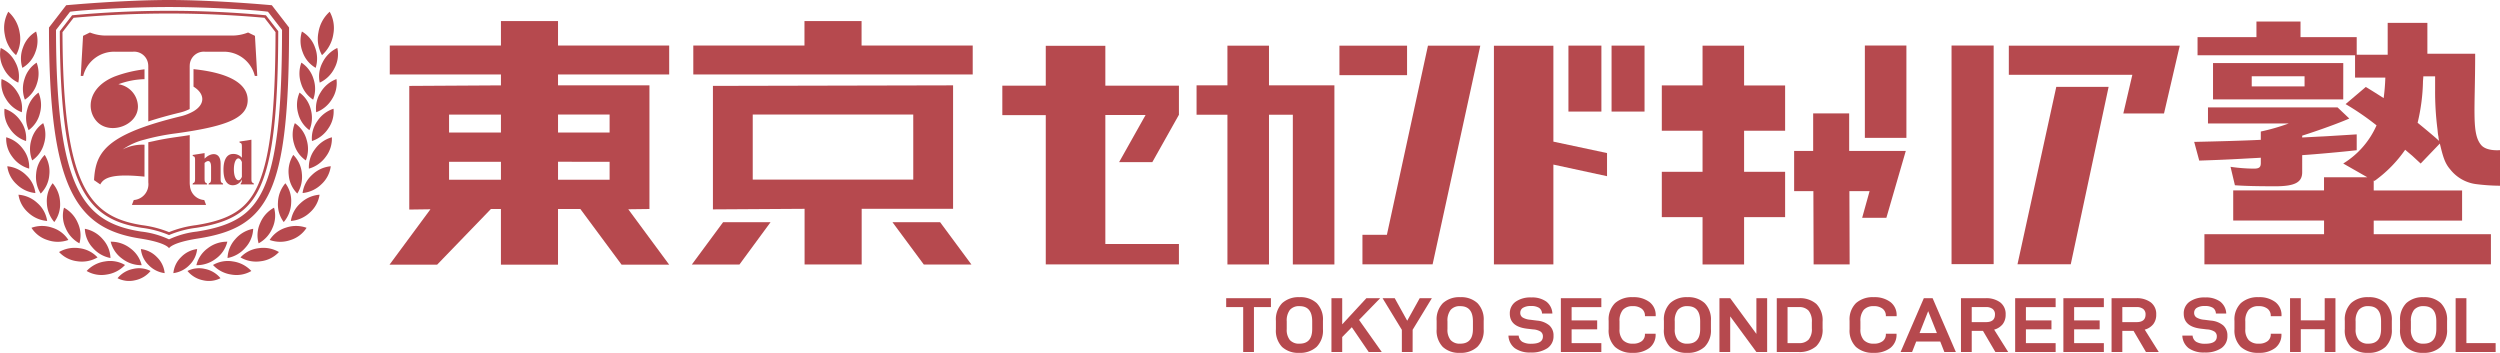 <svg id="グループ_248112" data-name="グループ 248112" xmlns="http://www.w3.org/2000/svg" width="400" height="56.457" viewBox="0 0 400 56.457">
  <path id="パス_117032" data-name="パス 117032" d="M384.942,568.158v7.186h-1.721v-7.186H380.5v-1.423h7.16v1.423Z" transform="translate(-184.311 -519.024)" fill="#b6494e"/>
  <path id="パス_117033" data-name="パス 117033" d="M389.458,571.681v-1.348a3.711,3.711,0,0,1,1.005-2.831,3.886,3.886,0,0,1,2.778-.949,3.821,3.821,0,0,1,2.745.949,3.722,3.722,0,0,1,1,2.831v1.348a3.691,3.691,0,0,1-1.018,2.826,3.913,3.913,0,0,1-2.78.953,3.8,3.8,0,0,1-2.745-.947,3.762,3.762,0,0,1-.985-2.832m5.807-1.26q0-2.433-2.024-2.432a1.9,1.9,0,0,0-1.544.6,2.794,2.794,0,0,0-.506,1.833v1.235a2.6,2.6,0,0,0,.506,1.759,1.949,1.949,0,0,0,1.544.574q2.023,0,2.024-2.333Z" transform="translate(-185.313 -519.004)" fill="#b6494e"/>
  <path id="パス_117034" data-name="パス 117034" d="M401.185,572.949v2.4h-1.722v-8.608h1.722v4.179l3.863-4.179h2.207l-3.376,3.468,3.639,5.139h-2.089l-2.707-3.968Z" transform="translate(-186.432 -519.024)" fill="#b6494e"/>
  <path id="パス_117035" data-name="パス 117035" d="M413.479,575.344h-1.721V571.8l-3.087-5.066h1.944l2,3.606,2-3.606h1.945l-3.074,5.052Z" transform="translate(-187.461 -519.024)" fill="#b6494e"/>
  <path id="パス_117036" data-name="パス 117036" d="M418.412,571.681v-1.348a3.711,3.711,0,0,1,1.005-2.831,3.886,3.886,0,0,1,2.778-.949,3.821,3.821,0,0,1,2.745.949,3.723,3.723,0,0,1,1,2.831v1.348a3.691,3.691,0,0,1-1.018,2.826,3.914,3.914,0,0,1-2.78.953,3.8,3.8,0,0,1-2.745-.947,3.763,3.763,0,0,1-.985-2.832m5.807-1.26q0-2.433-2.024-2.432a1.9,1.9,0,0,0-1.544.6,2.793,2.793,0,0,0-.506,1.833v1.235a2.6,2.6,0,0,0,.506,1.759,1.949,1.949,0,0,0,1.544.574q2.024,0,2.024-2.333Z" transform="translate(-188.55 -519.004)" fill="#b6494e"/>
  <path id="パス_117037" data-name="パス 117037" d="M431.344,572.709h1.642a1.3,1.3,0,0,0,.584.992,2.762,2.762,0,0,0,1.44.306q1.852,0,1.851-1.161a.907.907,0,0,0-.367-.78,2.551,2.551,0,0,0-1.209-.355l-.959-.112q-2.759-.324-2.76-2.408a2.252,2.252,0,0,1,.92-1.9A4.086,4.086,0,0,1,435,566.6a3.884,3.884,0,0,1,2.405.661,2.542,2.542,0,0,1,.972,1.909h-1.657a1.14,1.14,0,0,0-.478-.911,2.31,2.31,0,0,0-1.282-.287,2.346,2.346,0,0,0-1.288.287.918.918,0,0,0-.433.81.84.84,0,0,0,.38.736,2.806,2.806,0,0,0,1.222.363l1.09.137a3.519,3.519,0,0,1,1.958.767,2.115,2.115,0,0,1,.67,1.654,2.294,2.294,0,0,1-.971,1.989,4.529,4.529,0,0,1-2.667.692,4.146,4.146,0,0,1-2.562-.692,2.657,2.657,0,0,1-1.011-2" transform="translate(-189.996 -519.008)" fill="#b6494e"/>
  <path id="パス_117038" data-name="パス 117038" d="M442.51,570.292H446.6v1.423H442.51v2.208h4.756v1.422h-6.476v-8.608h6.476v1.423H442.51Z" transform="translate(-191.052 -519.024)" fill="#b6494e"/>
  <path id="パス_117039" data-name="パス 117039" d="M449.4,571.681v-1.347a3.674,3.674,0,0,1,1.024-2.832,4.042,4.042,0,0,1,2.851-.949,4.189,4.189,0,0,1,2.661.78,2.6,2.6,0,0,1,.992,2.165v.1H455.21v-.05a1.4,1.4,0,0,0-.511-1.142,2.189,2.189,0,0,0-1.419-.417,2.042,2.042,0,0,0-1.609.6,2.7,2.7,0,0,0-.532,1.832v1.235a2.489,2.489,0,0,0,.539,1.759,2.11,2.11,0,0,0,1.616.574,2.207,2.207,0,0,0,1.412-.405,1.35,1.35,0,0,0,.5-1.116V572.4h1.709v.063a2.665,2.665,0,0,1-.986,2.208,4.159,4.159,0,0,1-2.667.786,4.019,4.019,0,0,1-2.844-.947,3.689,3.689,0,0,1-1.018-2.832" transform="translate(-192.016 -519.004)" fill="#b6494e"/>
  <path id="パス_117040" data-name="パス 117040" d="M459.353,571.681v-1.348a3.711,3.711,0,0,1,1-2.831,3.885,3.885,0,0,1,2.779-.949,3.82,3.82,0,0,1,2.744.949,3.725,3.725,0,0,1,1,2.831v1.348a3.691,3.691,0,0,1-1.017,2.826,3.913,3.913,0,0,1-2.779.953,3.8,3.8,0,0,1-2.746-.947,3.759,3.759,0,0,1-.984-2.832m5.805-1.26q0-2.433-2.022-2.432a1.906,1.906,0,0,0-1.545.6,2.793,2.793,0,0,0-.5,1.833v1.235a2.6,2.6,0,0,0,.5,1.759,1.95,1.95,0,0,0,1.545.574q2.022,0,2.022-2.333Z" transform="translate(-193.128 -519.004)" fill="#b6494e"/>
  <path id="パス_117041" data-name="パス 117041" d="M476.991,575.344h-1.721l-4.19-5.7v5.7h-1.722v-8.608h1.722l4.19,5.714v-5.714h1.721Z" transform="translate(-194.247 -519.024)" fill="#b6494e"/>
  <path id="パス_117042" data-name="パス 117042" d="M483.223,566.737a3.959,3.959,0,0,1,2.8.923,3.711,3.711,0,0,1,.993,2.844v1.06a3.685,3.685,0,0,1-1.012,2.851,4.057,4.057,0,0,1-2.851.929h-3.468v-8.607Zm1.563,6.618a2.614,2.614,0,0,0,.513-1.791v-.972a2.749,2.749,0,0,0-.513-1.852,1.992,1.992,0,0,0-1.576-.581h-1.8v5.764h1.8a2.018,2.018,0,0,0,1.576-.568" transform="translate(-195.402 -519.024)" fill="#b6494e"/>
  <path id="パス_117043" data-name="パス 117043" d="M492.8,571.681v-1.347a3.674,3.674,0,0,1,1.026-2.832,4.038,4.038,0,0,1,2.85-.949,4.19,4.19,0,0,1,2.661.78,2.6,2.6,0,0,1,.992,2.165v.1h-1.722v-.05a1.4,1.4,0,0,0-.512-1.142,2.189,2.189,0,0,0-1.419-.417,2.042,2.042,0,0,0-1.61.6,2.7,2.7,0,0,0-.532,1.832v1.235a2.489,2.489,0,0,0,.539,1.759,2.11,2.11,0,0,0,1.615.574,2.206,2.206,0,0,0,1.413-.405,1.351,1.351,0,0,0,.506-1.116V572.4h1.707v.063a2.664,2.664,0,0,1-.985,2.208,4.158,4.158,0,0,1-2.666.786,4.02,4.02,0,0,1-2.845-.947,3.69,3.69,0,0,1-1.018-2.832" transform="translate(-196.868 -519.004)" fill="#b6494e"/>
  <path id="パス_117044" data-name="パス 117044" d="M504.487,573.673l-.658,1.672h-1.839l3.718-8.608h1.406l3.719,8.608h-1.84l-.657-1.672Zm1.918-4.865-1.38,3.505H507.8Z" transform="translate(-197.896 -519.024)" fill="#b6494e"/>
  <path id="パス_117045" data-name="パス 117045" d="M514.589,571.964v3.381h-1.721v-8.608h3.941a3.708,3.708,0,0,1,2.346.674,2.322,2.322,0,0,1,.86,1.946,2.428,2.428,0,0,1-.467,1.528,2.632,2.632,0,0,1-1.372.88l2.247,3.58h-2.05l-1.984-3.381Zm2.273-1.4q1.445,0,1.446-1.21a1.072,1.072,0,0,0-.381-.9,1.682,1.682,0,0,0-1.065-.3h-2.273v2.408Z" transform="translate(-199.112 -519.024)" fill="#b6494e"/>
  <path id="パス_117046" data-name="パス 117046" d="M524.4,570.292h4.086v1.423H524.4v2.208h4.755v1.422h-6.477v-8.608h6.477v1.423H524.4Z" transform="translate(-200.253 -519.024)" fill="#b6494e"/>
  <path id="パス_117047" data-name="パス 117047" d="M533.079,570.292h4.085v1.423h-4.085v2.208h4.756v1.422h-6.476v-8.608h6.476v1.423h-4.756Z" transform="translate(-201.218 -519.024)" fill="#b6494e"/>
  <path id="パス_117048" data-name="パス 117048" d="M541.755,571.964v3.381h-1.722v-8.608h3.941a3.708,3.708,0,0,1,2.346.674,2.322,2.322,0,0,1,.86,1.946,2.426,2.426,0,0,1-.467,1.528,2.632,2.632,0,0,1-1.372.88l2.247,3.58h-2.05l-1.984-3.381Zm2.272-1.4q1.445,0,1.446-1.21a1.072,1.072,0,0,0-.381-.9,1.682,1.682,0,0,0-1.065-.3h-2.272v2.408Z" transform="translate(-202.184 -519.024)" fill="#b6494e"/>
  <path id="パス_117049" data-name="パス 117049" d="M552.774,572.709h1.642a1.3,1.3,0,0,0,.584.992,2.761,2.761,0,0,0,1.44.306q1.852,0,1.851-1.161a.907.907,0,0,0-.367-.78,2.551,2.551,0,0,0-1.209-.355l-.959-.112Q553,571.275,553,569.191a2.252,2.252,0,0,1,.92-1.9,4.086,4.086,0,0,1,2.509-.692,3.884,3.884,0,0,1,2.4.661,2.542,2.542,0,0,1,.972,1.909h-1.656a1.141,1.141,0,0,0-.478-.911,2.309,2.309,0,0,0-1.282-.287,2.345,2.345,0,0,0-1.288.287.918.918,0,0,0-.433.81.842.842,0,0,0,.38.736,2.806,2.806,0,0,0,1.222.363l1.09.137a3.519,3.519,0,0,1,1.958.767,2.115,2.115,0,0,1,.67,1.654,2.293,2.293,0,0,1-.972,1.989,4.526,4.526,0,0,1-2.667.692,4.145,4.145,0,0,1-2.561-.692,2.657,2.657,0,0,1-1.011-2" transform="translate(-203.601 -519.008)" fill="#b6494e"/>
  <path id="パス_117050" data-name="パス 117050" d="M562.159,571.681v-1.347a3.674,3.674,0,0,1,1.026-2.832,4.038,4.038,0,0,1,2.85-.949,4.189,4.189,0,0,1,2.661.78,2.6,2.6,0,0,1,.992,2.165v.1h-1.721v-.05a1.4,1.4,0,0,0-.512-1.142,2.189,2.189,0,0,0-1.419-.417,2.042,2.042,0,0,0-1.609.6,2.7,2.7,0,0,0-.532,1.832v1.235a2.49,2.49,0,0,0,.539,1.759,2.109,2.109,0,0,0,1.615.574,2.206,2.206,0,0,0,1.413-.405,1.35,1.35,0,0,0,.506-1.116V572.4h1.707v.063a2.664,2.664,0,0,1-.985,2.208,4.158,4.158,0,0,1-2.666.786,4.019,4.019,0,0,1-2.845-.947,3.689,3.689,0,0,1-1.019-2.832" transform="translate(-204.645 -519.004)" fill="#b6494e"/>
  <path id="パス_117051" data-name="パス 117051" d="M579.43,575.344h-1.721V571.7h-3.823v3.643h-1.722v-8.608h1.722v3.543h3.823v-3.543h1.721Z" transform="translate(-205.758 -519.024)" fill="#b6494e"/>
  <path id="パス_117052" data-name="パス 117052" d="M582.024,571.681v-1.348a3.714,3.714,0,0,1,1-2.831,3.888,3.888,0,0,1,2.779-.949,3.824,3.824,0,0,1,2.745.949,3.728,3.728,0,0,1,1,2.831v1.348a3.694,3.694,0,0,1-1.017,2.826,3.915,3.915,0,0,1-2.78.953,3.8,3.8,0,0,1-2.746-.947,3.763,3.763,0,0,1-.984-2.832m5.806-1.26q0-2.433-2.023-2.432a1.9,1.9,0,0,0-1.544.6,2.793,2.793,0,0,0-.506,1.833v1.235a2.6,2.6,0,0,0,.506,1.759,1.946,1.946,0,0,0,1.544.574q2.022,0,2.023-2.333Z" transform="translate(-206.856 -519.004)" fill="#b6494e"/>
  <path id="パス_117053" data-name="パス 117053" d="M591.971,571.681v-1.348a3.711,3.711,0,0,1,1-2.831,3.885,3.885,0,0,1,2.779-.949,3.821,3.821,0,0,1,2.744.949,3.726,3.726,0,0,1,1,2.831v1.348a3.69,3.69,0,0,1-1.018,2.826,3.912,3.912,0,0,1-2.779.953,3.8,3.8,0,0,1-2.746-.947,3.759,3.759,0,0,1-.984-2.832m5.805-1.26q0-2.433-2.022-2.432a1.906,1.906,0,0,0-1.545.6,2.794,2.794,0,0,0-.5,1.833v1.235a2.6,2.6,0,0,0,.5,1.759,1.95,1.95,0,0,0,1.545.574q2.022,0,2.022-2.333Z" transform="translate(-207.962 -519.004)" fill="#b6494e"/>
  <path id="パス_117054" data-name="パス 117054" d="M603.7,566.736v7.185h4.677v1.423h-6.4v-8.608Z" transform="translate(-209.075 -519.024)" fill="#b6494e"/>
  <path id="パス_117055" data-name="パス 117055" d="M206.843,517.418l-2.757-3.57s-9.024-.836-16.45-.836-16.453.836-16.453.836l-2.754,3.57c0,25.721,4.3,32.151,14.582,33.757,4.27.668,4.626,1.558,4.626,1.558s.354-.89,4.623-1.558c11.283-1.763,14.583-7.1,14.583-33.757M187.637,551.31a14.312,14.312,0,0,0-4.45-1.247c-9.193-1.435-13.591-6.645-13.634-32.259l2.249-2.911c1.884-.285,9.5-.757,15.836-.757s13.951.472,15.834.757l2.248,2.911c-.017,13.27-.9,20.869-2.959,25.359-1.88,4.109-4.772,5.978-10.673,6.9a14.319,14.319,0,0,0-4.45,1.247" transform="translate(-160.593 -513.012)" fill="#b6494e"/>
  <path id="パス_117056" data-name="パス 117056" d="M205.33,518.224l-1.974-2.551a168.409,168.409,0,0,0-31.01,0l-1.97,2.551c.067,25.009,4.289,30.076,13.12,31.456a16.281,16.281,0,0,1,4.357,1.161,16.218,16.218,0,0,1,4.356-1.161c5.664-.884,8.434-2.663,10.215-6.554,2.009-4.389,2.878-11.843,2.906-24.9m-13.187,31.03a17.274,17.274,0,0,0-4.29,1.113,17.343,17.343,0,0,0-4.292-1.113c-8.571-1.341-12.671-6.308-12.753-30.881l1.775-2.3a171.19,171.19,0,0,1,30.538,0l1.774,2.3c-.03,12.905-.89,20.256-2.863,24.575-1.712,3.736-4.39,5.446-9.889,6.307" transform="translate(-160.81 -513.229)" fill="#b6494e"/>
  <path id="パス_117057" data-name="パス 117057" d="M200.924,518.862a6.964,6.964,0,0,1-2.684.491H178.3a6.947,6.947,0,0,1-2.681-.491l-1.1.538-.368,6.412h.393a5.088,5.088,0,0,1,5.212-3.869h2.689a2.253,2.253,0,0,1,2.5,2.133l.009.16V533.1c1.429-.472,3.075-.937,4.971-1.4a7.487,7.487,0,0,0,1.655-.591v-6.872l.008-.169a2.254,2.254,0,0,1,2.5-2.124h2.693A5.09,5.09,0,0,1,202,525.811h.391l-.368-6.412Z" transform="translate(-161.23 -513.663)" fill="#b6494e"/>
  <path id="パス_117058" data-name="パス 117058" d="M192.66,545.579a4.187,4.187,0,0,1-.05-.66v-7.566q-1.013.162-2.12.314c-1.419.2-2.616.414-3.63.648l-.875.184v6.42a2.533,2.533,0,0,1-2.325,2.823l-.3.78h11.866l-.294-.78a2.452,2.452,0,0,1-2.275-2.162" transform="translate(-162.255 -515.737)" fill="#b6494e"/>
  <path id="パス_117059" data-name="パス 117059" d="M184.551,525.5a20.525,20.525,0,0,0-4.743,1.138c-4.3,1.71-4.621,5.317-2.895,7.2,2.064,2.249,6.585.674,6.585-2.388a3.662,3.662,0,0,0-3.127-3.561,12.829,12.829,0,0,1,4.18-.812Z" transform="translate(-161.428 -514.41)" fill="#b6494e"/>
  <path id="パス_117060" data-name="パス 117060" d="M184.618,537.566a6.878,6.878,0,0,0-3.5.759,10.548,10.548,0,0,1,3.5-1.577,36.1,36.1,0,0,1,5.031-1c1.011-.137,1.946-.283,2.808-.43,6.007-1.03,8.525-2.336,8.663-4.694.138-2.392-2.116-4.467-8.663-5.154v2.8c1.828,1.126,1.919,2.8,0,3.941a7.792,7.792,0,0,1-2.117.82c-2.257.55-4.144,1.1-5.723,1.654-6.828,2.409-7.875,4.962-8.075,8.544l1,.691c.61-1.217,2.3-1.731,7.072-1.25Z" transform="translate(-161.496 -514.408)" fill="#b6494e"/>
  <path id="パス_117061" data-name="パス 117061" d="M198.769,544.682v-2.435c0-1.841-1.521-1.831-2.565-.766v-.889l-1.925.3.06.187c.324.03.34.269.34.673v2.932c0,.4-.016.647-.34.723l-.06.2H196.6l-.058-.2c-.322-.076-.342-.318-.342-.723v-2.52c.558-.515,1.04-.407,1.04.62v1.9c0,.4-.019.647-.341.723l-.058.2h2.323l-.057-.2c-.323-.076-.342-.318-.342-.723" transform="translate(-163.469 -516.097)" fill="#b6494e"/>
  <path id="パス_117062" data-name="パス 117062" d="M204.316,544.414v-6.232l-1.924.3.059.191c.323.028.34.268.34.672v1.727a1.757,1.757,0,0,0-1.418-.61c-1.1,0-1.527,1.123-1.527,2.5s.381,2.506,1.482,2.506a1.609,1.609,0,0,0,1.463-.934c-.006.331-.033.532-.172.6l-.028.2h2.124l-.058-.2c-.324-.076-.34-.318-.34-.722m-1.525-.3c-.417,1.056-1.281.578-1.281-1.178,0-1.778.847-2.284,1.281-1.177Z" transform="translate(-164.089 -515.828)" fill="#b6494e"/>
  <path id="パス_117063" data-name="パス 117063" d="M219.3,518.77a5.34,5.34,0,0,0-.571-3.645,5.628,5.628,0,0,0-1.8,3.3,5.341,5.341,0,0,0,.568,3.647,5.653,5.653,0,0,0,1.806-3.3" transform="translate(-165.979 -513.247)" fill="#b6494e"/>
  <path id="パス_117064" data-name="パス 117064" d="M217.61,523.971a4.714,4.714,0,0,0-.45,3.223,4.974,4.974,0,0,0,2.363-2.325,4.7,4.7,0,0,0,.451-3.222,4.977,4.977,0,0,0-2.364,2.324" transform="translate(-166.002 -513.973)" fill="#b6494e"/>
  <path id="パス_117065" data-name="パス 117065" d="M216.139,524.5a4.981,4.981,0,0,0-.123-3.313,4.708,4.708,0,0,0-2.077-2.5,4.97,4.97,0,0,0,.123,3.312,4.708,4.708,0,0,0,2.076,2.5" transform="translate(-165.631 -513.643)" fill="#b6494e"/>
  <path id="パス_117066" data-name="パス 117066" d="M217.236,529.389a4.708,4.708,0,0,0-.7,3.176,4.962,4.962,0,0,0,2.539-2.13,4.7,4.7,0,0,0,.7-3.176,4.965,4.965,0,0,0-2.536,2.13" transform="translate(-165.94 -514.606)" fill="#b6494e"/>
  <path id="パス_117067" data-name="パス 117067" d="M215.715,530.221a4.984,4.984,0,0,0,.056-3.314,4.7,4.7,0,0,0-1.937-2.612,4.982,4.982,0,0,0-.059,3.314,4.727,4.727,0,0,0,1.939,2.612" transform="translate(-165.61 -514.274)" fill="#b6494e"/>
  <path id="パス_117068" data-name="パス 117068" d="M216.6,534.622a4.711,4.711,0,0,0-.827,3.147,4.976,4.976,0,0,0,2.623-2.027,4.707,4.707,0,0,0,.827-3.143,4.97,4.97,0,0,0-2.622,2.023" transform="translate(-165.858 -515.203)" fill="#b6494e"/>
  <path id="パス_117069" data-name="パス 117069" d="M215.068,535.71a4.978,4.978,0,0,0,.221-3.307,4.707,4.707,0,0,0-1.8-2.706,4.966,4.966,0,0,0-.225,3.309,4.712,4.712,0,0,0,1.806,2.7" transform="translate(-165.562 -514.879)" fill="#b6494e"/>
  <path id="パス_117070" data-name="パス 117070" d="M216.186,539.652a4.708,4.708,0,0,0-.964,3.108,4.976,4.976,0,0,0,2.707-1.909,4.714,4.714,0,0,0,.967-3.107,4.964,4.964,0,0,0-2.71,1.908" transform="translate(-165.798 -515.779)" fill="#b6494e"/>
  <path id="パス_117071" data-name="パス 117071" d="M214.087,547.249a4.984,4.984,0,0,0,3.007-1.4,4.709,4.709,0,0,0,1.5-2.887,4.99,4.99,0,0,0-3.007,1.4,4.709,4.709,0,0,0-1.5,2.883" transform="translate(-165.673 -516.363)" fill="#b6494e"/>
  <path id="パス_117072" data-name="パス 117072" d="M214.407,541.16a4.984,4.984,0,0,0,.125-3.311,4.708,4.708,0,0,0-1.883-2.651,4.973,4.973,0,0,0-.126,3.311,4.706,4.706,0,0,0,1.884,2.651" transform="translate(-165.474 -515.494)" fill="#b6494e"/>
  <path id="パス_117073" data-name="パス 117073" d="M211.977,552.286a5,5,0,0,0,3.033-1.34,4.729,4.729,0,0,0,1.556-2.857,4.971,4.971,0,0,0-3.032,1.34,4.7,4.7,0,0,0-1.557,2.857" transform="translate(-165.438 -516.935)" fill="#b6494e"/>
  <path id="パス_117074" data-name="パス 117074" d="M213.687,543.869a4.709,4.709,0,0,0-1.369-2.951,4.969,4.969,0,0,0-.727,3.234,4.713,4.713,0,0,0,1.37,2.951,4.991,4.991,0,0,0,.725-3.235" transform="translate(-165.392 -516.134)" fill="#b6494e"/>
  <path id="パス_117075" data-name="パス 117075" d="M210.751,553.991a4.716,4.716,0,0,0-2.592,1.967,4.957,4.957,0,0,0,3.314.021,4.708,4.708,0,0,0,2.594-1.966,4.969,4.969,0,0,0-3.316-.022" transform="translate(-165.014 -517.564)" fill="#b6494e"/>
  <path id="パス_117076" data-name="パス 117076" d="M209.652,549.118a4.713,4.713,0,0,0,.926,3.118,4.962,4.962,0,0,0,1.188-3.094,4.7,4.7,0,0,0-.926-3.117,4.973,4.973,0,0,0-1.188,3.093" transform="translate(-165.179 -516.705)" fill="#b6494e"/>
  <path id="パス_117077" data-name="パス 117077" d="M205.805,557.719a4.7,4.7,0,0,0-2.9,1.473,4.981,4.981,0,0,0,3.255.613,4.717,4.717,0,0,0,2.9-1.474,4.982,4.982,0,0,0-3.257-.612" transform="translate(-164.429 -518.006)" fill="#b6494e"/>
  <path id="パス_117078" data-name="パス 117078" d="M206.4,552.89a4.7,4.7,0,0,0-.252,3.241,4.955,4.955,0,0,0,2.217-2.461,4.71,4.71,0,0,0,.252-3.242,4.965,4.965,0,0,0-2.217,2.462" transform="translate(-164.77 -517.198)" fill="#b6494e"/>
  <path id="パス_117079" data-name="パス 117079" d="M197.958,560.671a4.973,4.973,0,0,0,2.937,1.53,4.705,4.705,0,0,0,3.2-.57,4.971,4.971,0,0,0-2.94-1.529,4.71,4.71,0,0,0-3.2.569" transform="translate(-163.879 -518.271)" fill="#b6494e"/>
  <path id="パス_117080" data-name="パス 117080" d="M203.445,557.238a4.694,4.694,0,0,0,1.233-3.01,4.977,4.977,0,0,0-2.866,1.665,4.711,4.711,0,0,0-1.234,3.01,4.968,4.968,0,0,0,2.867-1.666" transform="translate(-164.17 -517.622)" fill="#b6494e"/>
  <path id="パス_117081" data-name="パス 117081" d="M194.967,560.31a5,5,0,0,0,3.141-1.057,4.689,4.689,0,0,0,1.81-2.7,4.984,4.984,0,0,0-3.14,1.057,4.693,4.693,0,0,0-1.811,2.7" transform="translate(-163.546 -517.881)" fill="#b6494e"/>
  <path id="パス_117082" data-name="パス 117082" d="M194.627,557.879a4.314,4.314,0,0,0-2.577,1.3,4.094,4.094,0,0,0-1.226,2.552,4.338,4.338,0,0,0,2.576-1.3,4.109,4.109,0,0,0,1.226-2.552" transform="translate(-163.085 -518.03)" fill="#b6494e"/>
  <path id="パス_117083" data-name="パス 117083" d="M196.175,561.447a4.086,4.086,0,0,0-2.812.326,4.334,4.334,0,0,0,2.472,1.483,4.1,4.1,0,0,0,2.812-.327,4.313,4.313,0,0,0-2.472-1.483" transform="translate(-163.368 -518.416)" fill="#b6494e"/>
  <path id="パス_117084" data-name="パス 117084" d="M162.263,522.07a5.36,5.36,0,0,0,.57-3.647,5.621,5.621,0,0,0-1.807-3.3,5.342,5.342,0,0,0-.567,3.644,5.642,5.642,0,0,0,1.8,3.3" transform="translate(-159.696 -513.247)" fill="#b6494e"/>
  <path id="パス_117085" data-name="パス 117085" d="M162.539,527.194a4.7,4.7,0,0,0-.45-3.223,4.978,4.978,0,0,0-2.362-2.324,4.7,4.7,0,0,0,.451,3.222,4.963,4.963,0,0,0,2.361,2.325" transform="translate(-159.612 -513.973)" fill="#b6494e"/>
  <path id="パス_117086" data-name="パス 117086" d="M165.685,522a4.96,4.96,0,0,0,.123-3.311,4.706,4.706,0,0,0-2.077,2.5,4.961,4.961,0,0,0-.12,3.312,4.708,4.708,0,0,0,2.074-2.5" transform="translate(-160.032 -513.643)" fill="#b6494e"/>
  <path id="パス_117087" data-name="パス 117087" d="M163.126,532.565a4.689,4.689,0,0,0-.7-3.176,4.977,4.977,0,0,0-2.537-2.131,4.707,4.707,0,0,0,.7,3.177,4.966,4.966,0,0,0,2.538,2.13" transform="translate(-159.637 -514.606)" fill="#b6494e"/>
  <path id="パス_117088" data-name="パス 117088" d="M163.995,526.907a4.963,4.963,0,0,0,.057,3.314,4.719,4.719,0,0,0,1.938-2.612,4.98,4.98,0,0,0-.058-3.313,4.711,4.711,0,0,0-1.937,2.611" transform="translate(-160.072 -514.274)" fill="#b6494e"/>
  <path id="パス_117089" data-name="パス 117089" d="M163.867,537.77a4.706,4.706,0,0,0-.827-3.147,4.959,4.959,0,0,0-2.621-2.023,4.7,4.7,0,0,0,.828,3.144,4.959,4.959,0,0,0,2.62,2.026" transform="translate(-159.699 -515.203)" fill="#b6494e"/>
  <path id="パス_117090" data-name="パス 117090" d="M164.491,532.4a4.977,4.977,0,0,0,.223,3.307,4.706,4.706,0,0,0,1.806-2.7,4.985,4.985,0,0,0-.226-3.31,4.724,4.724,0,0,0-1.8,2.706" transform="translate(-160.135 -514.879)" fill="#b6494e"/>
  <path id="パス_117091" data-name="パス 117091" d="M164.4,542.759a4.7,4.7,0,0,0-.962-3.107,4.984,4.984,0,0,0-2.709-1.91,4.711,4.711,0,0,0,.963,3.109,4.986,4.986,0,0,0,2.708,1.908" transform="translate(-159.735 -515.778)" fill="#b6494e"/>
  <path id="パス_117092" data-name="パス 117092" d="M163.925,544.366a4.993,4.993,0,0,0-3-1.4,4.689,4.689,0,0,0,1.5,2.886,4.969,4.969,0,0,0,3,1.4,4.7,4.7,0,0,0-1.5-2.883" transform="translate(-159.758 -516.363)" fill="#b6494e"/>
  <path id="パス_117093" data-name="パス 117093" d="M165.241,537.848a4.967,4.967,0,0,0,.126,3.311,4.7,4.7,0,0,0,1.882-2.652,4.971,4.971,0,0,0-.124-3.311,4.706,4.706,0,0,0-1.884,2.651" transform="translate(-160.214 -515.494)" fill="#b6494e"/>
  <path id="パス_117094" data-name="パス 117094" d="M165.972,549.429a4.984,4.984,0,0,0-3.032-1.34,4.71,4.71,0,0,0,1.557,2.857,4.987,4.987,0,0,0,3.032,1.34,4.7,4.7,0,0,0-1.556-2.857" transform="translate(-159.983 -516.935)" fill="#b6494e"/>
  <path id="パス_117095" data-name="パス 117095" d="M166.122,543.869a5,5,0,0,0,.727,3.235,4.7,4.7,0,0,0,1.37-2.951,4.96,4.96,0,0,0-.73-3.234,4.727,4.727,0,0,0-1.368,2.951" transform="translate(-160.334 -516.134)" fill="#b6494e"/>
  <path id="パス_117096" data-name="パス 117096" d="M168.589,553.991a4.964,4.964,0,0,0-3.314.022,4.7,4.7,0,0,0,2.592,1.966,4.963,4.963,0,0,0,3.316-.021,4.715,4.715,0,0,0-2.593-1.967" transform="translate(-160.242 -517.564)" fill="#b6494e"/>
  <path id="パス_117097" data-name="パス 117097" d="M169.235,552.234a4.714,4.714,0,0,0,.929-3.118,4.964,4.964,0,0,0-1.19-3.093,4.713,4.713,0,0,0-.927,3.118,4.971,4.971,0,0,0,1.188,3.093" transform="translate(-160.55 -516.705)" fill="#b6494e"/>
  <path id="パス_117098" data-name="パス 117098" d="M173.5,557.719a4.979,4.979,0,0,0-3.256.612,4.719,4.719,0,0,0,2.9,1.474,4.987,4.987,0,0,0,3.258-.613,4.713,4.713,0,0,0-2.9-1.473" transform="translate(-160.795 -518.006)" fill="#b6494e"/>
  <path id="パス_117099" data-name="パス 117099" d="M173.578,556.131a4.694,4.694,0,0,0-.25-3.241,4.963,4.963,0,0,0-2.217-2.463,4.679,4.679,0,0,0,.251,3.242,4.964,4.964,0,0,0,2.216,2.462" transform="translate(-160.871 -517.198)" fill="#b6494e"/>
  <path id="パス_117100" data-name="パス 117100" d="M178.152,560.1a4.974,4.974,0,0,0-2.941,1.529,4.708,4.708,0,0,0,3.2.569,4.966,4.966,0,0,0,2.939-1.529,4.706,4.706,0,0,0-3.2-.569" transform="translate(-161.348 -518.271)" fill="#b6494e"/>
  <path id="パス_117101" data-name="パス 117101" d="M177.754,555.893a4.973,4.973,0,0,0-2.866-1.665,4.706,4.706,0,0,0,1.234,3.01,4.963,4.963,0,0,0,2.867,1.665,4.714,4.714,0,0,0-1.235-3.009" transform="translate(-161.312 -517.622)" fill="#b6494e"/>
  <path id="パス_117102" data-name="パス 117102" d="M184.495,560.31a4.7,4.7,0,0,0-1.812-2.7,4.982,4.982,0,0,0-3.143-1.057,4.707,4.707,0,0,0,1.813,2.7,5,5,0,0,0,3.142,1.057" transform="translate(-161.83 -517.881)" fill="#b6494e"/>
  <path id="パス_117103" data-name="パス 117103" d="M184.979,557.879a4.1,4.1,0,0,0,1.226,2.552,4.331,4.331,0,0,0,2.576,1.3,4.1,4.1,0,0,0-1.228-2.552,4.3,4.3,0,0,0-2.574-1.3" transform="translate(-162.435 -518.03)" fill="#b6494e"/>
  <path id="パス_117104" data-name="パス 117104" d="M183.244,561.447a4.323,4.323,0,0,0-2.475,1.483,4.108,4.108,0,0,0,2.814.327,4.321,4.321,0,0,0,2.472-1.483,4.08,4.08,0,0,0-2.81-.326" transform="translate(-161.966 -518.416)" fill="#b6494e"/>
  <path id="パス_117105" data-name="パス 117105" d="M565.569,540.413v.833c0,.706-.268.913-1.131.913a27.133,27.133,0,0,1-3.714-.292l.7,2.95c1.561.124,3.929.166,6.459.166,3.123,0,4.307-.626,4.307-2.243V540c1.992-.122,6.624-.541,8.723-.789v-2.534c-1.346.085-2.692.167-4.091.251-1.238.084-1.562.084-2.262.123l-2.37.124v-.291c2.855-.913,5.924-2.033,7.537-2.74l-1.883-1.786H557.116v2.577h12.921a33.82,33.82,0,0,1-4.469,1.287v1.328c-2.423.125-6.891.25-10.659.331l.809,2.993c4.951-.167,5.921-.251,9.1-.416Z" transform="translate(-203.839 -515.178)" fill="#b6494e"/>
  <path id="パス_117106" data-name="パス 117106" d="M583.834,542.387a20.5,20.5,0,0,0,4.9-4.982l.538.458.594.5,1.346,1.247,3.068-3.2c.484,2,.761,3.112,1.673,4.151a6.286,6.286,0,0,0,4.015,2.326,31.977,31.977,0,0,0,3.94.274v-5.695s-2.1.216-2.986-.785c-1.58-1.8-.988-5.418-.988-14.636h-7.647V517.1h-6.351v5.106H580.98v-2.823h-8.991v-2.491h-7.051v2.491h-9.423v2.908h25.2v3.571h4.845a32.8,32.8,0,0,1-.268,3.279c-.916-.58-1.562-1-2.856-1.785L579.2,530.1a43.019,43.019,0,0,1,4.953,3.4,13.542,13.542,0,0,1-5.33,6.106l3.854,2.2h-6.928v2.105H561.22v4.82h14.535v2.182H556.612v4.821h45.841V550.92H583.7v-2.182h14.141v-4.82H583.7V542.33Zm7.752-15.985.055-.747h1.884v2.117a46.979,46.979,0,0,0,.377,6.355l.052.539a5.682,5.682,0,0,0,.107.663,3.251,3.251,0,0,0,.108.666c-.861-.789-2.422-2.079-3.445-2.908a30.635,30.635,0,0,0,.861-6.685" transform="translate(-203.906 -513.444)" fill="#b6494e"/>
  <path id="パス_117107" data-name="パス 117107" d="M579.139,524.37H558.3v5.812h20.835Zm-6.193,3.735h-8.453v-1.619h8.453Z" transform="translate(-204.216 -514.283)" fill="#b6494e"/>
  <path id="パス_117108" data-name="パス 117108" d="M256.747,516.8h-9.134v3.919H229.827v4.632h17.786v1.741l-14.667.087v19.783l3.388-.046-6.551,8.869H237.4l8.611-8.912h1.6v8.912h9.134v-8.912h3.575l6.6,8.912h7.615l-6.547-8.869,3.386-.043V527.089H256.747v-1.741h17.786v-4.632H256.747Zm-9.134,25.391h-8.3v-2.871h8.3Zm0-7.55h-8.3v-2.875h8.3ZM265,542.187h-8.251v-2.871H265Zm0-7.55h-8.251v-2.875H265Z" transform="translate(-167.463 -513.433)" fill="#b6494e"/>
  <path id="パス_117109" data-name="パス 117109" d="M326.473,528.378l-38.425.086v19.759l14.665-.09v8.9h9.135v-8.9h14.624Zm-6.371,7.539v7.54H294.418V533.045H320.1Z" transform="translate(-173.98 -514.722)" fill="#b6494e"/>
  <path id="パス_117110" data-name="パス 117110" d="M311.436,516.8H302.3v3.919H284.513v4.632h44.706v-4.632H311.436Z" transform="translate(-173.585 -513.433)" fill="#b6494e"/>
  <path id="パス_117111" data-name="パス 117111" d="M284.244,559.814h7.617l4.975-6.769h-7.593Z" transform="translate(-173.549 -517.491)" fill="#b6494e"/>
  <path id="パス_117112" data-name="パス 117112" d="M320.387,553.044l5.012,6.769h7.619l-5.007-6.769Z" transform="translate(-177.591 -517.491)" fill="#b6494e"/>
  <path id="パス_117113" data-name="パス 117113" d="M408.962,551.5h-3.911v4.717h11.227l7.631-34.988h-8.374Z" transform="translate(-187.06 -513.927)" fill="#b6494e"/>
  <rect id="長方形_43152" data-name="長方形 43152" width="10.82" height="4.719" transform="translate(214.31 7.307)" fill="#b6494e"/>
  <path id="パス_117114" data-name="パス 117114" d="M523.1,557.032h8.522l6.056-28.378h-8.373Z" transform="translate(-200.3 -514.752)" fill="#b6494e"/>
  <path id="パス_117115" data-name="パス 117115" d="M521.538,525.9H541.3l-1.441,6.177h6.51l2.518-10.841H521.538Z" transform="translate(-200.126 -513.927)" fill="#b6494e"/>
  <path id="パス_117116" data-name="パス 117116" d="M438.25,521.245h-9.514v34.992h9.514V540.261l8.584,1.857v-3.7l-8.584-1.829Z" transform="translate(-189.709 -513.928)" fill="#b6494e"/>
  <rect id="長方形_43153" data-name="長方形 43153" width="5.274" height="10.553" transform="translate(250.95 7.298)" fill="#b6494e"/>
  <rect id="長方形_43154" data-name="長方形 43154" width="5.276" height="10.553" transform="translate(257.85 7.298)" fill="#b6494e"/>
  <rect id="長方形_43155" data-name="長方形 43155" width="6.647" height="14.774" transform="translate(298.378 7.284)" fill="#b6494e"/>
  <path id="パス_117117" data-name="パス 117117" d="M368.436,532.265v-4.631H356.663v-6.382h-9.532v6.382h-6.951v4.712h6.951v23.887h21.305v-3.269H356.663V532.33H363.1l-4.235,7.543h5.314l4.237-7.543h.016V532.3l.021-.038Z" transform="translate(-179.808 -513.929)" fill="#b6494e"/>
  <path id="パス_117118" data-name="パス 117118" d="M386.758,521.23h-6.65v6.352H375.17v4.7h4.939v23.963h6.65V532.282h3.815v23.963h6.651V527.582H386.758Z" transform="translate(-183.72 -513.926)" fill="#b6494e"/>
  <path id="パス_117119" data-name="パス 117119" d="M472.148,521.235H465.5v6.36h-6.519v7.251H465.5v6.574h-6.519v7.251H465.5v7.569h6.647v-7.569h6.564V541.42h-6.564v-6.574h6.564V527.6h-6.564Z" transform="translate(-193.092 -513.927)" fill="#b6494e"/>
  <path id="パス_117120" data-name="パス 117120" d="M491.623,533.451h-5.76v6.008h-3.045v6.432h3.08l.038,11.722H491.7l-.039-11.722h3.228l-1.186,4.263h3.874l3.106-10.7h-9.059Z" transform="translate(-195.757 -515.306)" fill="#b6494e"/>
  <rect id="長方形_43156" data-name="長方形 43156" width="6.738" height="34.976" transform="translate(312.247 7.285)" fill="#b6494e"/>
</svg>
